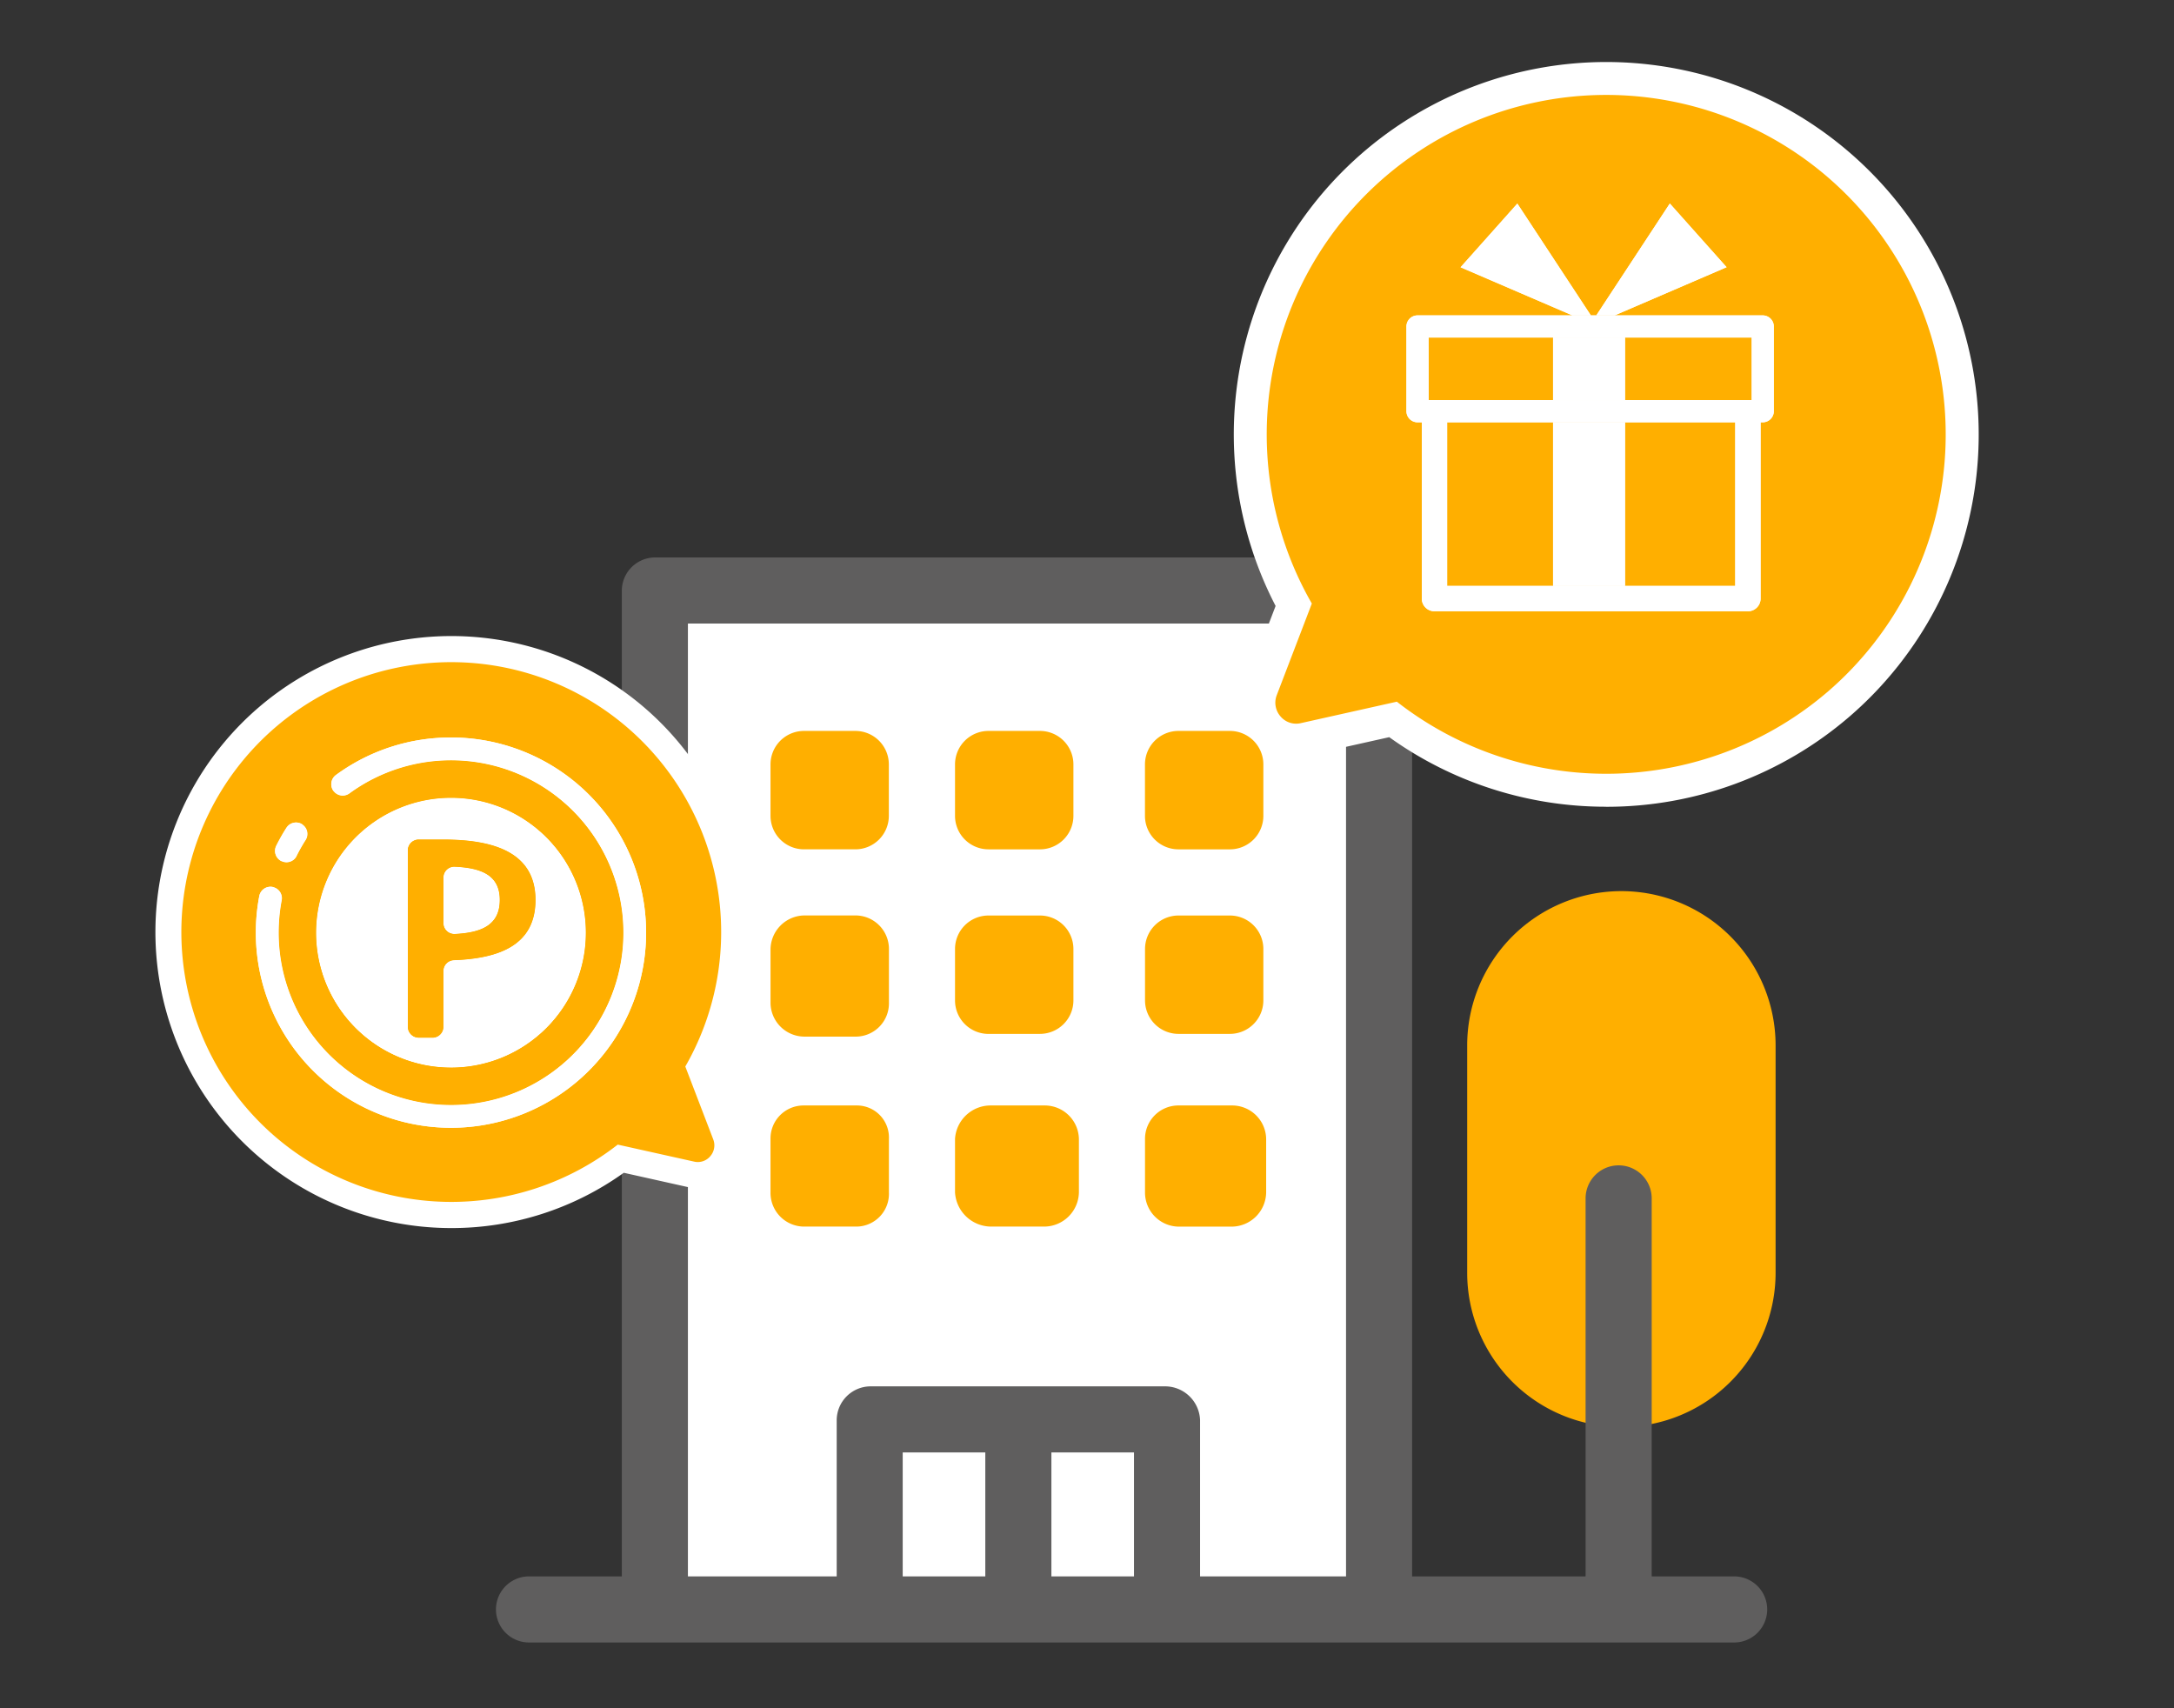 <svg xmlns="http://www.w3.org/2000/svg" width="140" height="110" viewBox="0 0 140 110">
  <rect x="0" y="0" width="140" height="110" fill="#333333" stroke="none"/>
  <g id="icon-mm-howto-benefit-04" transform="translate(-25 -3858)">
    <path id="パス_8552" data-name="パス 8552" d="M0,0H140V110H0Z" transform="translate(25 3858)" fill="none"/>
    <g id="グループ_5010" data-name="グループ 5010" transform="translate(35 3861.998)">
      <g id="グループ_4982" data-name="グループ 4982">
        <path id="パス_8551" data-name="パス 8551" d="M0,0H46.564V65.536H0Z" transform="translate(32.26 33.982)" fill="#fff"/>
        <path id="パス_8466" data-name="パス 8466" d="M66.726,35.888a9.94,9.94,0,0,0-9.93,9.917V60.464a9.93,9.93,0,0,0,19.861,0V45.805a9.94,9.94,0,0,0-9.93-9.917" transform="translate(27.687 17.496)" fill="#ffaf00"/>
        <path id="パス_8467" data-name="パス 8467" d="M36.778,36.579h3.314a2.156,2.156,0,0,0,2.155-2.155V31.109a2.156,2.156,0,0,0-2.155-2.155H36.778a2.156,2.156,0,0,0-2.155,2.155v3.314a2.156,2.156,0,0,0,2.155,2.155" transform="translate(16.878 14.115)" fill="#ffaf00"/>
        <path id="パス_8468" data-name="パス 8468" d="M32.1,28.954H28.79a2.156,2.156,0,0,0-2.155,2.155v3.314a2.156,2.156,0,0,0,2.155,2.155H32.1a2.156,2.156,0,0,0,2.155-2.155V31.109A2.156,2.156,0,0,0,32.1,28.954" transform="translate(12.984 14.115)" fill="#ffaf00"/>
        <path id="パス_8469" data-name="パス 8469" d="M45,36.579h3.314a2.156,2.156,0,0,0,2.155-2.155V31.109a2.156,2.156,0,0,0-2.155-2.155H45a2.156,2.156,0,0,0-2.155,2.155v3.314A2.156,2.156,0,0,0,45,36.579" transform="translate(20.888 14.115)" fill="#ffaf00"/>
        <path id="パス_8470" data-name="パス 8470" d="M36.778,44.567h3.314a2.156,2.156,0,0,0,2.155-2.155V39.1a2.156,2.156,0,0,0-2.155-2.155H36.778A2.156,2.156,0,0,0,34.623,39.1v3.314a2.156,2.156,0,0,0,2.155,2.155" transform="translate(16.878 18.01)" fill="#ffaf00"/>
        <path id="パス_8471" data-name="パス 8471" d="M32.168,36.941H28.787a2.209,2.209,0,0,0-2.151,2.221v3.381a2.191,2.191,0,0,0,2.151,2.2h3.381a2.142,2.142,0,0,0,2.093-2.2V39.162a2.16,2.16,0,0,0-2.093-2.221" transform="translate(12.984 18.01)" fill="#ffaf00"/>
        <path id="パス_8472" data-name="パス 8472" d="M45,44.567h3.314a2.156,2.156,0,0,0,2.155-2.155V39.1a2.156,2.156,0,0,0-2.155-2.155H45A2.156,2.156,0,0,0,42.849,39.1v3.314A2.156,2.156,0,0,0,45,44.567" transform="translate(20.888 18.01)" fill="#ffaf00"/>
        <path id="パス_8473" data-name="パス 8473" d="M40.388,45.167H36.939a2.294,2.294,0,0,0-2.316,2.151v3.448a2.339,2.339,0,0,0,2.316,2.2h3.449a2.246,2.246,0,0,0,2.213-2.2V47.318a2.2,2.2,0,0,0-2.213-2.151" transform="translate(16.878 22.02)" fill="#ffaf00"/>
        <path id="パス_8474" data-name="パス 8474" d="M32.21,45.167H28.761a2.126,2.126,0,0,0-2.126,2.151v3.448a2.171,2.171,0,0,0,2.126,2.2H32.21a2.109,2.109,0,0,0,2.05-2.2V47.318a2.063,2.063,0,0,0-2.05-2.151" transform="translate(12.984 22.02)" fill="#ffaf00"/>
        <path id="パス_8475" data-name="パス 8475" d="M48.451,45.167H45a2.149,2.149,0,0,0-2.152,2.151v3.448A2.194,2.194,0,0,0,45,52.969h3.449a2.233,2.233,0,0,0,2.2-2.2V47.318a2.189,2.189,0,0,0-2.2-2.151" transform="translate(20.888 22.02)" fill="#ffaf00"/>
        <path id="パス_8476" data-name="パス 8476" d="M94.494,87.056h-5.31V62.763a2.129,2.129,0,1,0-4.257,0V87.056H73.756V23.528a2.059,2.059,0,0,0-2.112-2.084H25.079a2.148,2.148,0,0,0-2.216,2.084V87.056H16.886a2.128,2.128,0,1,0,0,4.256H94.494a2.128,2.128,0,1,0,0-4.256M27.119,25.7H69.5V87.056H60.1V76.991a2.256,2.256,0,0,0-2.257-2.172H38.876A2.19,2.19,0,0,0,36.7,76.991V87.056H27.119ZM50.526,79.075h5.319v7.98H50.526Zm-4.256,7.98H40.951v-7.98H46.27Z" transform="translate(7.181 10.455)" fill="#5f5e5e"/>
        <path id="パス_8477" data-name="パス 8477" d="M70.667,47.949A23.922,23.922,0,0,1,56.7,43.47l-5.26,1.175a3.475,3.475,0,0,1-3.967-4.635l1.91-4.989a23.985,23.985,0,1,1,36.983,7.1h0a23.965,23.965,0,0,1-15.7,5.832M57.708,38.895l.791.62a19.737,19.737,0,1,0-4.944-5.707l.5.875-2.106,5.5Z" transform="translate(22.763 0.001)" fill="#fff"/>
        <path id="パス_8478" data-name="パス 8478" d="M84.279,39.814a21.862,21.862,0,1,0-33.26-5.645l-2.261,5.905a1.336,1.336,0,0,0,.237,1.354,1.316,1.316,0,0,0,1.285.449l6.213-1.388a21.9,21.9,0,0,0,27.786-.675" transform="translate(23.46 0.697)" fill="#ffaf00"/>
        <path id="パス_8479" data-name="パス 8479" d="M19.068,62.968A19.061,19.061,0,1,1,35.986,52.691l1.52,3.964a2.762,2.762,0,0,1-3.156,3.685l-4.18-.933a19.036,19.036,0,0,1-11.1,3.561m0-34.746A15.692,15.692,0,0,0,8.794,55.776h0a15.721,15.721,0,0,0,19.944.486l.629-.492,4.575,1.02-1.673-4.37.4-.7a15.686,15.686,0,0,0-13.6-23.5" transform="translate(0 12.114)" fill="#fff"/>
        <path id="パス_8480" data-name="パス 8480" d="M7.136,56.5a17.381,17.381,0,1,1,26.443-4.488l1.8,4.695a1.064,1.064,0,0,1-.189,1.077,1.046,1.046,0,0,1-1.022.356l-4.94-1.1A17.409,17.409,0,0,1,7.136,56.5" transform="translate(0.553 12.667)" fill="#ffaf00"/>
        <path id="パス_8481" data-name="パス 8481" d="M70.775,10.221l-3.656-4.1-4.732,7.2h1.187Z" transform="translate(30.413 2.987)" fill="#fff"/>
        <path id="パス_8482" data-name="パス 8482" d="M60.166,6.125l-3.656,4.1,7.2,3.1H64.9Z" transform="translate(27.547 2.987)" fill="#fff"/>
        <path id="パス_8550" data-name="パス 8550" d="M0,0H4.636V10.537H0Z" transform="translate(90.013 23.195)" fill="#fff"/>
        <path id="パス_8549" data-name="パス 8549" d="M0,0H4.636V4.028H0Z" transform="translate(90.013 17.738)" fill="#fff"/>
        <path id="パス_8483" data-name="パス 8483" d="M77.11,10.965H54.88a.714.714,0,0,0-.714.714v5.455a.714.714,0,0,0,.714.714h.275V29.2a.816.816,0,0,0,.815.817H76.155a.817.817,0,0,0,.817-.817V17.848h.138a.714.714,0,0,0,.714-.714V11.679a.714.714,0,0,0-.714-.714M55.592,12.392H76.4V16.42h-20.8ZM75.34,28.385H56.787V17.848H75.34Z" transform="translate(26.405 5.347)" fill="#fff"/>
        <path id="パス_8484" data-name="パス 8484" d="M5.657,39.24a11.1,11.1,0,1,0,10.9-9.014,11.007,11.007,0,0,0-6.54,2.132.732.732,0,0,1-1.01-.143,11.9,11.9,0,0,0-2.016,2.149.733.733,0,0,1,.205,1,10.5,10.5,0,0,0-.579,1.023.737.737,0,0,1-.659.408.724.724,0,0,1-.3-.07,11.7,11.7,0,0,0-.559,1.664.735.735,0,0,1,.562.852m10.9-7.713a9.794,9.794,0,1,1-9.794,9.794,9.805,9.805,0,0,1,9.794-9.794" transform="translate(2.484 14.736)" fill="#ffaf00"/>
        <path id="パス_8485" data-name="パス 8485" d="M13.213,39.164c1.648-.086,2.889-.534,2.889-2.193,0-1.63-1.241-2.057-2.89-2.139a.7.7,0,0,0-.738.7v2.927a.7.7,0,0,0,.739.7" transform="translate(6.081 16.98)" fill="#fff"/>
        <path id="パス_8486" data-name="パス 8486" d="M15.648,49.222A8.688,8.688,0,1,0,6.96,40.533a8.7,8.7,0,0,0,8.688,8.688M12.867,35.239a.7.7,0,0,1,.7-.7h1.593c3.275,0,5.932.839,5.932,3.89,0,2.887-2.3,3.768-5.252,3.878a.7.7,0,0,0-.68.7v3.589a.7.7,0,0,1-.7.7h-.89a.7.7,0,0,1-.7-.7Z" transform="translate(3.393 15.525)" fill="#fff"/>
        <path id="パス_8487" data-name="パス 8487" d="M11.635,46.415h.89a.7.7,0,0,0,.7-.7V42.124a.7.7,0,0,1,.68-.7c2.957-.109,5.252-.989,5.252-3.878,0-3.049-2.655-3.89-5.932-3.89H11.635a.7.7,0,0,0-.7.7V45.713a.7.7,0,0,0,.7.7m1.592-10.307a.7.7,0,0,1,.738-.7c1.65.082,2.89.509,2.89,2.138,0,1.66-1.239,2.108-2.889,2.194a.7.7,0,0,1-.739-.7Z" transform="translate(5.329 16.407)" fill="#ffaf00"/>
        <path id="パス_8488" data-name="パス 8488" d="M6.575,35.072a11.157,11.157,0,0,1,.579-1.023.732.732,0,0,0-.2-1l-.021-.016a.734.734,0,0,0-1.013.225,12.186,12.186,0,0,0-.656,1.159.734.734,0,0,0,.33.985l.021.007a.727.727,0,0,0,.964-.338" transform="translate(2.526 16.049)" fill="#fff"/>
        <path id="パス_8489" data-name="パス 8489" d="M16.919,29.239a12.47,12.47,0,0,0-7.408,2.414.735.735,0,0,0-.159,1.026l.016.018a.732.732,0,0,0,1.01.143A11.1,11.1,0,1,1,5.824,41.8a11.17,11.17,0,0,1,.195-2.081.735.735,0,0,0-.562-.852l-.022-.006a.735.735,0,0,0-.86.585,12.566,12.566,0,1,0,12.345-10.21" transform="translate(2.123 14.255)" fill="#fff"/>
        <path id="パス_8490" data-name="パス 8490" d="M16.011,50.689A9.794,9.794,0,1,0,6.217,40.9a9.805,9.805,0,0,0,9.794,9.794m0-18.482A8.688,8.688,0,1,1,7.322,40.9a8.7,8.7,0,0,1,8.688-8.688" transform="translate(3.031 15.163)" fill="#ffaf00"/>
        <path id="パス_8491" data-name="パス 8491" d="M70.775,10.221l-3.656-4.1-4.732,7.2h1.187Z" transform="translate(30.413 2.987)" fill="#fff"/>
        <path id="パス_8492" data-name="パス 8492" d="M60.166,6.125l-3.656,4.1,7.2,3.1H64.9Z" transform="translate(27.547 2.987)" fill="#fff"/>
        <path id="パス_8548" data-name="パス 8548" d="M0,0H4.636V10.537H0Z" transform="translate(90.013 23.195)" fill="#fff"/>
        <path id="パス_8547" data-name="パス 8547" d="M0,0H4.636V4.028H0Z" transform="translate(90.013 17.738)" fill="#fff"/>
        <path id="パス_8493" data-name="パス 8493" d="M77.11,10.965H54.88a.714.714,0,0,0-.714.714v5.455a.714.714,0,0,0,.714.714h.275V29.2a.816.816,0,0,0,.815.817H76.155a.817.817,0,0,0,.817-.817V17.848h.138a.714.714,0,0,0,.714-.714V11.679a.714.714,0,0,0-.714-.714M55.592,12.392H76.4V16.42h-20.8ZM75.34,28.385H56.787V17.848H75.34Z" transform="translate(26.405 5.347)" fill="#fff"/>
        <path id="パス_8494" data-name="パス 8494" d="M5.657,39.24a11.1,11.1,0,1,0,10.9-9.014,11.007,11.007,0,0,0-6.54,2.132.732.732,0,0,1-1.01-.143,11.9,11.9,0,0,0-2.016,2.149.733.733,0,0,1,.205,1,10.5,10.5,0,0,0-.579,1.023.737.737,0,0,1-.659.408.724.724,0,0,1-.3-.07,11.7,11.7,0,0,0-.559,1.664.735.735,0,0,1,.562.852m10.9-7.713a9.794,9.794,0,1,1-9.794,9.794,9.805,9.805,0,0,1,9.794-9.794" transform="translate(2.484 14.736)" fill="#ffaf00"/>
        <path id="パス_8495" data-name="パス 8495" d="M13.213,39.164c1.648-.086,2.889-.534,2.889-2.193,0-1.63-1.241-2.057-2.89-2.139a.7.7,0,0,0-.738.7v2.927a.7.7,0,0,0,.739.7" transform="translate(6.081 16.98)" fill="#fff"/>
        <path id="パス_8496" data-name="パス 8496" d="M15.648,49.222A8.688,8.688,0,1,0,6.96,40.533a8.7,8.7,0,0,0,8.688,8.688M12.867,35.239a.7.7,0,0,1,.7-.7h1.593c3.275,0,5.932.839,5.932,3.89,0,2.887-2.3,3.768-5.252,3.878a.7.7,0,0,0-.68.7v3.589a.7.7,0,0,1-.7.7h-.89a.7.7,0,0,1-.7-.7Z" transform="translate(3.393 15.525)" fill="#fff"/>
        <path id="パス_8497" data-name="パス 8497" d="M11.635,46.415h.89a.7.7,0,0,0,.7-.7V42.124a.7.7,0,0,1,.68-.7c2.957-.109,5.252-.989,5.252-3.878,0-3.049-2.655-3.89-5.932-3.89H11.635a.7.7,0,0,0-.7.7V45.713a.7.7,0,0,0,.7.7m1.592-10.307a.7.7,0,0,1,.738-.7c1.65.082,2.89.509,2.89,2.138,0,1.66-1.239,2.108-2.889,2.194a.7.7,0,0,1-.739-.7Z" transform="translate(5.329 16.407)" fill="#ffaf00"/>
        <path id="パス_8498" data-name="パス 8498" d="M6.575,35.072a11.157,11.157,0,0,1,.579-1.023.732.732,0,0,0-.2-1l-.021-.016a.734.734,0,0,0-1.013.225,12.186,12.186,0,0,0-.656,1.159.734.734,0,0,0,.33.985l.021.007a.727.727,0,0,0,.964-.338" transform="translate(2.526 16.049)" fill="#fff"/>
        <path id="パス_8499" data-name="パス 8499" d="M16.919,29.239a12.47,12.47,0,0,0-7.408,2.414.735.735,0,0,0-.159,1.026l.016.018a.732.732,0,0,0,1.01.143A11.1,11.1,0,1,1,5.824,41.8a11.17,11.17,0,0,1,.195-2.081.735.735,0,0,0-.562-.852l-.022-.006a.735.735,0,0,0-.86.585,12.566,12.566,0,1,0,12.345-10.21" transform="translate(2.123 14.255)" fill="#fff"/>
        <path id="パス_8500" data-name="パス 8500" d="M16.011,50.689A9.794,9.794,0,1,0,6.217,40.9a9.805,9.805,0,0,0,9.794,9.794m0-18.482A8.688,8.688,0,1,1,7.322,40.9a8.7,8.7,0,0,1,8.688-8.688" transform="translate(3.031 15.163)" fill="#ffaf00"/>
        <path id="パス_8546" data-name="パス 8546" d="M0,0H117.411V101.765H0Z" fill="none"/>
      </g>
    </g>
  </g>
</svg>
